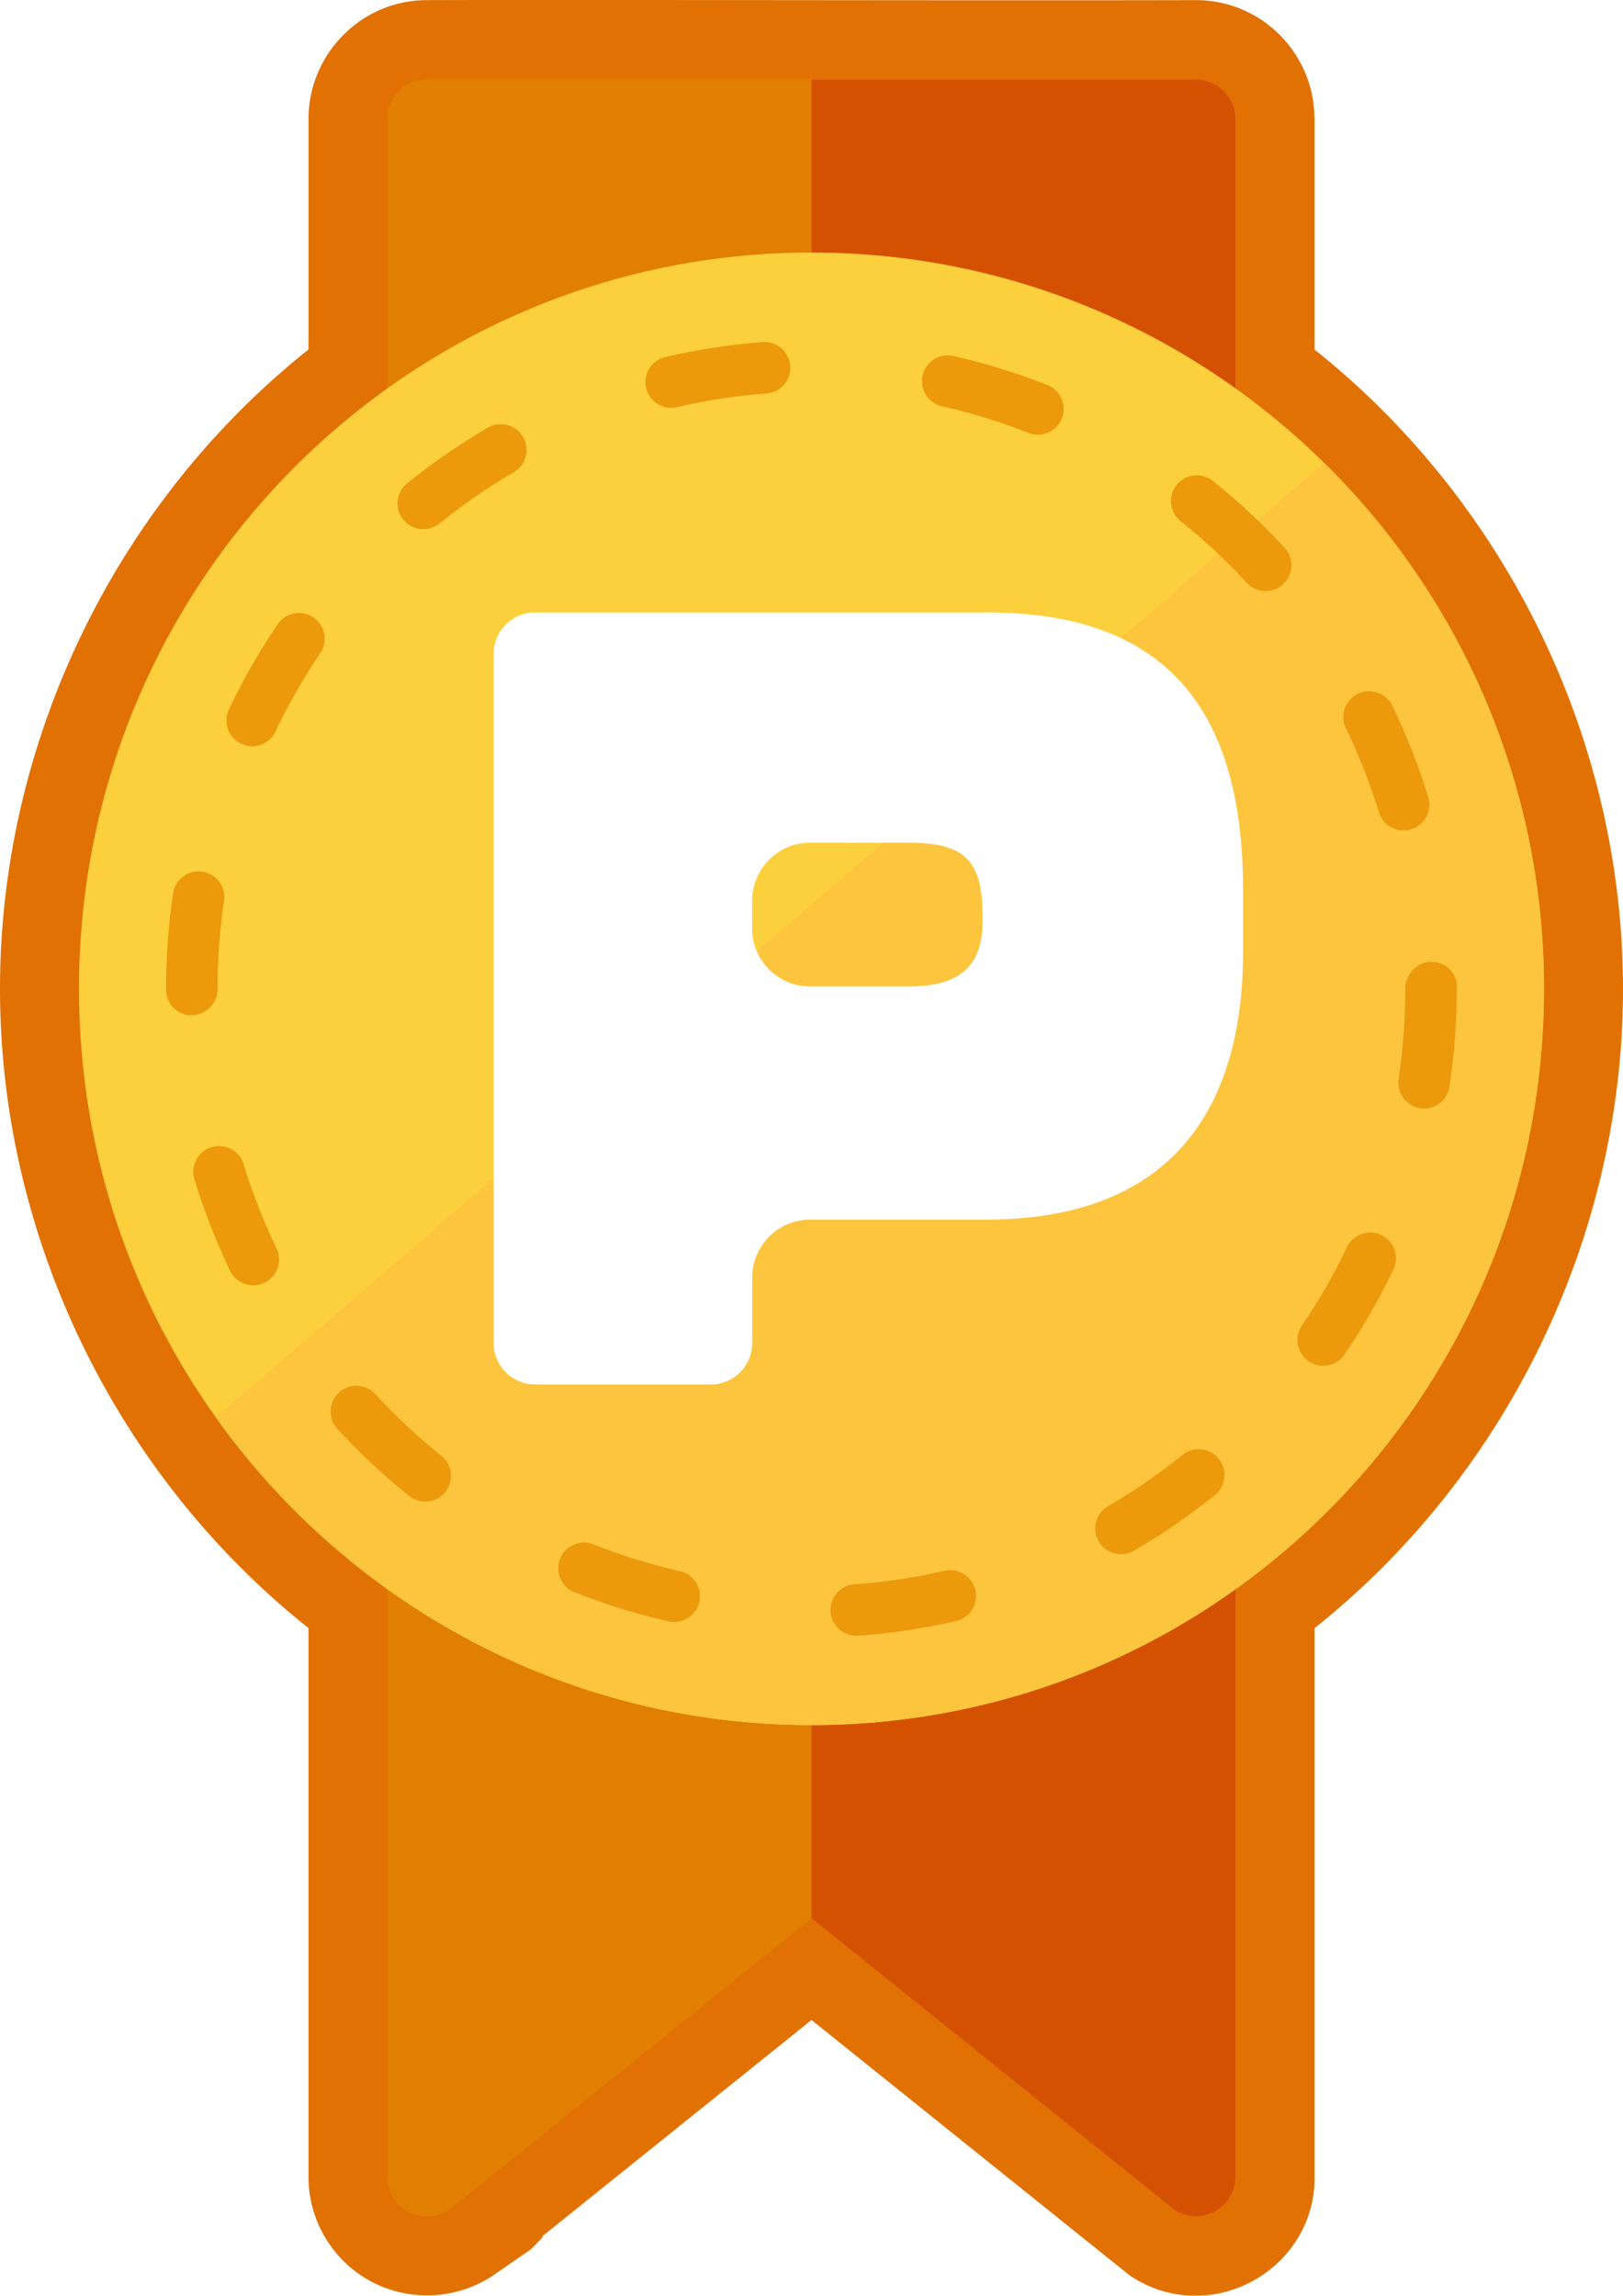 <svg xmlns="http://www.w3.org/2000/svg" viewBox="0 0 41 58"><defs><filter id="a" filterUnits="userSpaceOnUse"><feOffset/><feGaussianBlur result="blur" stdDeviation="1.001"/><feFlood flood-color="#000" flood-opacity=".7"/><feComposite in2="blur" operator="in"/><feComposite in="SourceGraphic"/></filter><filter id="b" filterUnits="userSpaceOnUse"><feOffset/><feGaussianBlur result="blur-2" stdDeviation=".601"/><feFlood flood-color="#000" flood-opacity=".5"/><feComposite in2="blur-2" operator="in"/><feComposite in="SourceGraphic"/></filter><filter id="c" filterUnits="userSpaceOnUse"><feOffset/><feGaussianBlur result="blur-3" stdDeviation="1.501"/><feFlood flood-color="#af5400" flood-opacity=".8"/><feComposite in2="blur-3" operator="in"/><feComposite in="SourceGraphic"/></filter></defs><path d="M33.207 8.83V3.017c0-.804-.31-1.561-.875-2.131a2.978 2.978 0 0 0-2.125-.883c-2.562.007-6.494.004-10.346 0-3.432-.003-6.8-.007-9.075 0-1.65 0-2.993 1.351-2.993 3.011V8.83C2.909 12.72 0 18.739 0 24.981s2.909 12.262 7.793 16.152v13.85a3.001 3.001 0 0 0 1.598 2.666 3.015 3.015 0 0 0 3.084-.174l.944-.654.287-.295-.009-.026 6.803-5.466 8.017 6.436c.504.352 1.09.531 1.683.531.485 0 .975-.12 1.426-.362.996-.537 1.603-1.556 1.581-2.65V41.135C38.091 37.244 41 31.225 41 24.983s-2.909-12.261-7.793-16.152Z" style="fill:#e17102;filter:url(#a)"/><g style="filter:url(#b)"><path d="M29.658 55.822 20.5 48.464l-9.158 7.358c-.663.446-1.553-.032-1.553-.834V3.013c0-.554.447-1.004.998-1.004h19.426a1 1 0 0 1 .998 1.004v51.975c0 .802-.89 1.28-1.553.834Z" style="fill:#f3812c"/><path d="M10.787 2.01a1 1 0 0 0-.998 1.004v51.974c0 .802.89 1.28 1.553.834l9.158-7.358V2.01h-9.713Z" style="fill:#e17f02"/><path d="M30.213 2.01H20.5v46.454l9.158 7.358c.663.446 1.553-.032 1.553-.834V3.014c0-.554-.447-1.004-.998-1.004Z" style="fill:#d55102"/><path d="M39.004 24.981c0 10.273-8.285 18.602-18.504 18.602S1.996 35.255 1.996 24.981 10.28 6.38 20.5 6.38s18.504 8.328 18.504 18.601Z" style="fill:#fccf3d"/><path d="M33.453 11.697a18.593 18.593 0 0 1 5.551 13.284c0 10.273-8.285 18.602-18.504 18.602-6.199 0-11.687-3.065-15.045-7.77l27.998-24.116Z" style="fill:#fcc53d"/><path d="M21.653 41.325a.65.65 0 0 1-.047-1.3c.759-.056 1.517-.17 2.254-.339a.65.65 0 0 1 .292 1.268 16.26 16.26 0 0 1-2.45.37l-.048.001Zm-4.626-.347a.604.604 0 0 1-.145-.017 16.27 16.27 0 0 1-2.369-.735.65.65 0 1 1 .479-1.209c.706.28 1.439.507 2.178.676a.65.65 0 0 1-.144 1.285Zm11.295-1.713a.65.65 0 0 1-.328-1.214 14.995 14.995 0 0 0 1.878-1.292.65.65 0 0 1 .817 1.013c-.642.518-1.328.99-2.041 1.404a.645.645 0 0 1-.327.088Zm-17.581-1.329a.65.65 0 0 1-.407-.143 16.626 16.626 0 0 1-1.809-1.691.65.65 0 1 1 .958-.88 15.151 15.151 0 0 0 1.666 1.558.651.651 0 0 1-.408 1.158Zm22.686-3.432a.65.65 0 0 1-.537-1.017c.427-.626.81-1.292 1.137-1.978a.65.65 0 0 1 1.174.562 16.268 16.268 0 0 1-1.236 2.148.649.649 0 0 1-.538.284ZM6.399 32.471a.651.651 0 0 1-.587-.369 16.347 16.347 0 0 1-.901-2.308.65.65 0 1 1 1.244-.38c.221.726.5 1.44.83 2.124a.65.65 0 0 1-.586.933Zm29.577-4.466a.652.652 0 0 1-.645-.747c.113-.749.17-1.515.17-2.275 0-.359.291-.682.65-.682s.65.259.65.619v.063c0 .825-.062 1.656-.184 2.469a.652.652 0 0 1-.643.554ZM4.847 25.649a.637.637 0 0 1-.65-.635v-.032c0-.818.06-1.637.179-2.436a.651.651 0 0 1 1.287.191c-.11.736-.166 1.491-.166 2.245a.665.665 0 0 1-.65.667Zm30.609-4.668a.652.652 0 0 1-.622-.46 15.14 15.14 0 0 0-.833-2.122.65.65 0 0 1 1.172-.566 16.3 16.3 0 0 1 .906 2.306.651.651 0 0 1-.622.842ZM6.37 18.853a.651.651 0 0 1-.587-.93c.354-.744.768-1.467 1.231-2.15a.65.65 0 1 1 1.077.729 15.157 15.157 0 0 0-1.133 1.98.65.65 0 0 1-.588.371Zm25.603-3.922a.648.648 0 0 1-.478-.209 15.048 15.048 0 0 0-1.669-1.554.651.651 0 0 1 .813-1.017 16.537 16.537 0 0 1 1.812 1.688.65.65 0 0 1-.478 1.091Zm-21.279-1.562a.65.65 0 0 1-.409-1.156c.642-.52 1.328-.993 2.038-1.407a.65.65 0 1 1 .656 1.124c-.653.381-1.284.817-1.875 1.295a.652.652 0 0 1-.409.145Zm15.523-2.387a.65.65 0 0 1-.239-.046 14.9 14.9 0 0 0-2.179-.671.65.65 0 1 1 .286-1.27c.804.181 1.601.427 2.37.73a.65.65 0 0 1-.239 1.256Zm-9.255-.679a.65.65 0 0 1-.146-1.285c.8-.186 1.624-.312 2.449-.375a.65.65 0 1 1 .098 1.298c-.759.058-1.518.173-2.253.344a.677.677 0 0 1-.147.017Z" style="fill:#ec990b"/><path d="M13.512 34.976a1.045 1.045 0 0 1-1.042-1.048V16.521c0-.579.467-1.048 1.042-1.048h11.436c4.342 0 6.453 2.284 6.453 6.985v1.619c0 3.073-1.127 6.736-6.502 6.736h-4.438c-.803 0-1.459.66-1.459 1.467v1.648c0 .579-.467 1.048-1.042 1.048h-4.447ZM20.46 21.29c-.804 0-1.459.659-1.459 1.467v.698c0 .808.655 1.467 1.459 1.467h2.454c.886 0 1.905-.184 1.905-1.616v-.224c0-1.514-.642-1.791-1.905-1.791H20.46Z" style="fill:#fff;filter:url(#c)"/></g></svg>